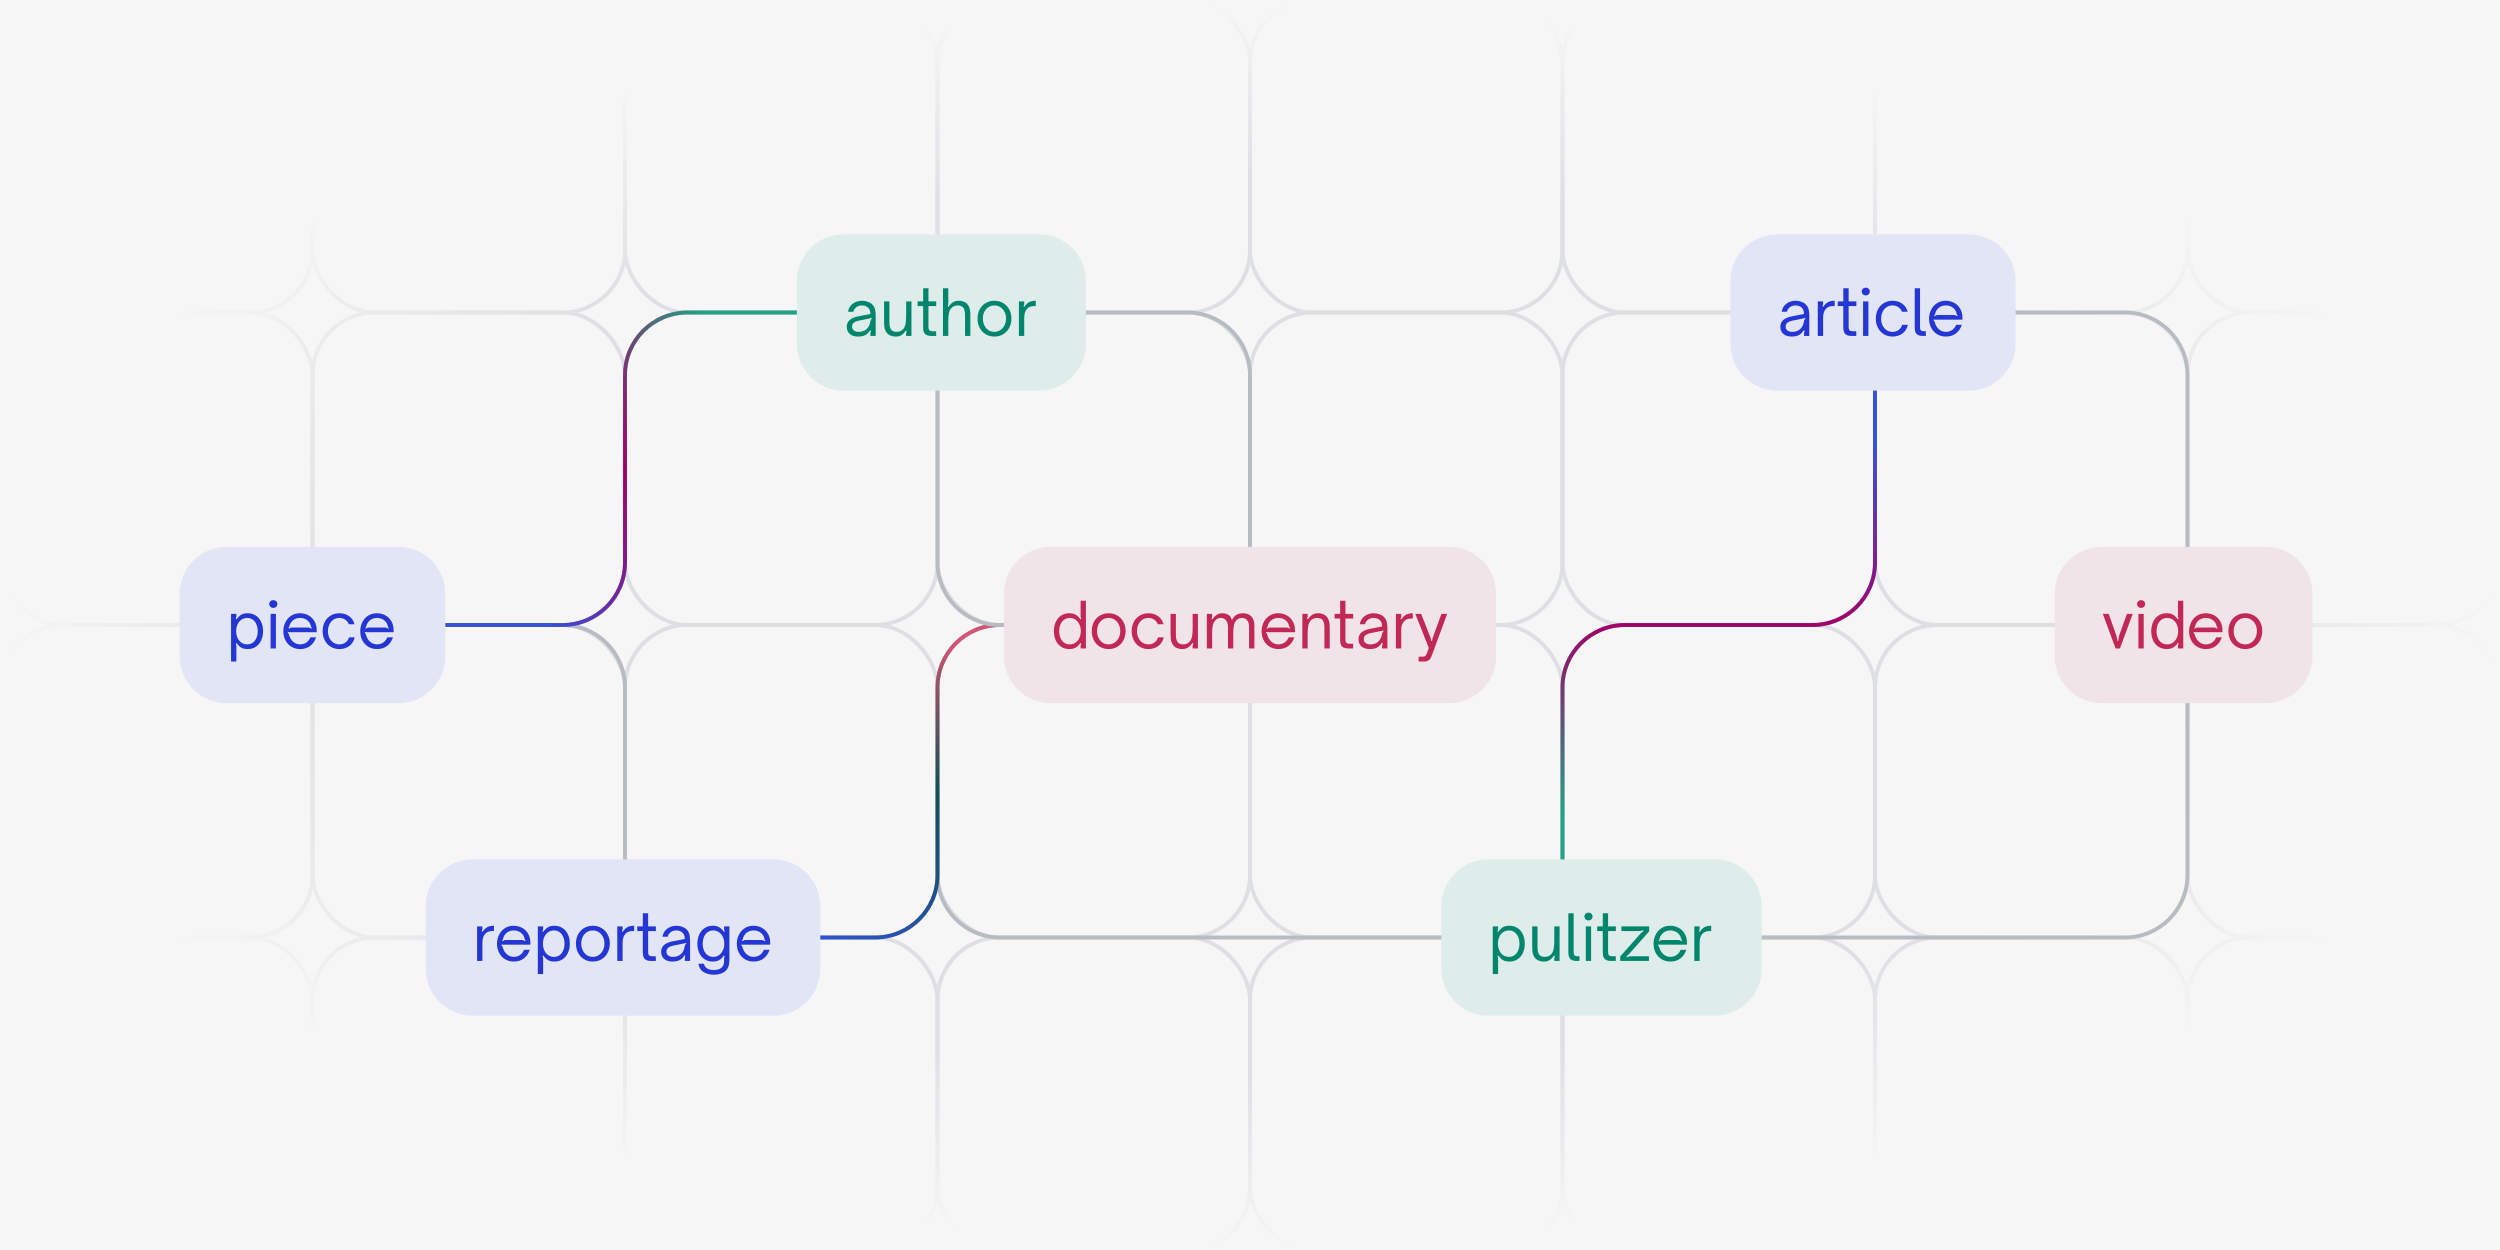 <?xml version="1.0" encoding="UTF-8"?> <svg xmlns="http://www.w3.org/2000/svg" width="640" height="320" viewBox="0 0 640 320" fill="none"><rect width="640" height="320" fill="#F6F6F7"></rect><mask id="mask0_2752_9767" style="mask-type:alpha" maskUnits="userSpaceOnUse" x="0" y="0" width="640" height="320"><rect width="640" height="320" fill="url(#paint0_radial_2752_9767)"></rect></mask><g mask="url(#mask0_2752_9767)"><g opacity="0.4"><rect width="80" height="80" rx="16" stroke="#B7BCC2"></rect><rect x="80" width="80" height="80" rx="16" stroke="#B7BCC2"></rect><rect x="160" width="80" height="80" rx="16" stroke="#B7BCC2"></rect><rect x="240" width="80" height="80" rx="16" stroke="#B7BCC2"></rect><rect x="320" width="80" height="80" rx="16" stroke="#B7BCC2"></rect><rect x="400" width="80" height="80" rx="16" stroke="#B7BCC2"></rect><rect x="480" width="80" height="80" rx="16" stroke="#B7BCC2"></rect><rect x="560" width="80" height="80" rx="16" stroke="#B7BCC2"></rect><rect y="80" width="80" height="80" rx="16" stroke="#B7BCC2"></rect><rect x="80" y="80" width="80" height="80" rx="16" stroke="#B7BCC2"></rect><rect x="160" y="80" width="80" height="80" rx="16" stroke="#B7BCC2"></rect><rect x="240" y="80" width="80" height="80" rx="16" stroke="#B7BCC2"></rect><rect x="320" y="80" width="80" height="80" rx="16" stroke="#B7BCC2"></rect><rect x="400" y="80" width="80" height="80" rx="16" stroke="#B7BCC2"></rect><rect x="480" y="80" width="80" height="80" rx="16" stroke="#B7BCC2"></rect><rect x="560" y="80" width="80" height="80" rx="16" stroke="#B7BCC2"></rect><rect y="160" width="80" height="80" rx="16" stroke="#B7BCC2"></rect><rect x="80" y="160" width="80" height="80" rx="16" stroke="#B7BCC2"></rect><rect x="160" y="160" width="80" height="80" rx="16" stroke="#B7BCC2"></rect><rect x="240" y="160" width="80" height="80" rx="16" stroke="#B7BCC2"></rect><rect x="320" y="160" width="80" height="80" rx="16" stroke="#B7BCC2"></rect><rect x="400" y="160" width="80" height="80" rx="16" stroke="#B7BCC2"></rect><rect x="480" y="160" width="80" height="80" rx="16" stroke="#B7BCC2"></rect><rect x="560" y="160" width="80" height="80" rx="16" stroke="#B7BCC2"></rect><rect y="240" width="80" height="80" rx="16" stroke="#B7BCC2"></rect><rect x="80" y="240" width="80" height="80" rx="16" stroke="#B7BCC2"></rect><rect x="160" y="240" width="80" height="80" rx="16" stroke="#B7BCC2"></rect><rect x="240" y="240" width="80" height="80" rx="16" stroke="#B7BCC2"></rect><rect x="320" y="240" width="80" height="80" rx="16" stroke="#B7BCC2"></rect><rect x="400" y="240" width="80" height="80" rx="16" stroke="#B7BCC2"></rect><rect x="480" y="240" width="80" height="80" rx="16" stroke="#B7BCC2"></rect><rect x="560" y="240" width="80" height="80" rx="16" stroke="#B7BCC2"></rect></g></g><path d="M560 160V224C560 232.837 552.837 240 544 240H400" stroke="#B7BCC2"></path><path d="M560 160V96C560 87.163 552.837 80 544 80H480" stroke="#B7BCC2"></path><path d="M320 160V96C320 87.163 312.837 80 304 80H240" stroke="#B7BCC2"></path><path d="M240 201V224C240 232.837 247.163 240 256 240H400" stroke="#B7BCC2"></path><path d="M240 201V224C240 232.837 232.837 240 224 240H160" stroke="#B7BCC2"></path><path d="M240 201V176C240 167.163 247.163 160 256 160H320" stroke="#B7BCC2"></path><path d="M160 240H224C232.837 240 240 232.837 240 224V176C240 167.163 247.163 160 256 160H320" stroke="url(#paint1_linear_2752_9767)"></path><path d="M160 240V176C160 167.163 152.837 160 144 160H80" stroke="#B7BCC2"></path><path d="M160 123V144C160 152.837 152.837 160 144 160H80" stroke="#B7BCC2"></path><path d="M160 123V96C160 87.163 167.163 80 176 80H240" stroke="#B7BCC2"></path><path d="M400 240V176C400 167.163 407.163 160 416 160H440" stroke="#B7BCC2"></path><path d="M480 80V144C480 152.837 472.837 160 464 160H440" stroke="#B7BCC2"></path><path d="M240 80V144C240 152.837 247.163 160 256 160H320" stroke="#B7BCC2"></path><path d="M80 160H144C152.837 160 160 152.837 160 144V96C160 87.163 167.163 80 176 80H240" stroke="url(#paint2_linear_2752_9767)"></path><path d="M400 240V176C400 167.163 407.163 160 416 160H464C472.837 160 480 152.837 480 144V80" stroke="url(#paint3_linear_2752_9767)"></path><g filter="url(#filter0_b_2752_9767)"><path d="M257 152C257 145.373 262.373 140 269 140H371C377.627 140 383 145.373 383 152V168C383 174.627 377.627 180 371 180H269C262.373 180 257 174.627 257 168V152Z" fill="#F1E4E8"></path><path d="M273.736 166.16C272.957 166.16 272.269 165.968 271.672 165.584C271.075 165.2 270.611 164.661 270.28 163.968C269.96 163.275 269.8 162.48 269.8 161.584C269.8 160.688 269.96 159.893 270.28 159.2C270.611 158.496 271.069 157.952 271.656 157.568C272.253 157.184 272.947 156.992 273.736 156.992C274.387 156.992 274.92 157.109 275.336 157.344C275.763 157.579 276.184 157.979 276.6 158.544L276.824 158.4C276.749 158.304 276.696 158.208 276.664 158.112C276.643 158.005 276.632 157.877 276.632 157.728V153.792H277.992V166H276.632V165.424C276.632 165.275 276.643 165.152 276.664 165.056C276.696 164.949 276.749 164.848 276.824 164.752L276.6 164.608C276.184 165.173 275.763 165.573 275.336 165.808C274.92 166.043 274.387 166.16 273.736 166.16ZM273.864 164.96C274.408 164.96 274.893 164.816 275.32 164.528C275.747 164.24 276.077 163.84 276.312 163.328C276.557 162.805 276.68 162.224 276.68 161.584C276.68 160.933 276.557 160.352 276.312 159.84C276.077 159.328 275.747 158.928 275.32 158.64C274.893 158.341 274.408 158.192 273.864 158.192C273.32 158.192 272.84 158.341 272.424 158.64C272.019 158.928 271.704 159.328 271.48 159.84C271.267 160.352 271.16 160.933 271.16 161.584C271.16 162.224 271.267 162.8 271.48 163.312C271.704 163.824 272.019 164.229 272.424 164.528C272.84 164.816 273.32 164.96 273.864 164.96ZM283.807 166.16C282.975 166.16 282.228 165.963 281.567 165.568C280.916 165.173 280.404 164.624 280.031 163.92C279.668 163.216 279.487 162.421 279.487 161.536C279.487 160.672 279.668 159.893 280.031 159.2C280.404 158.507 280.916 157.968 281.567 157.584C282.228 157.189 282.975 156.992 283.807 156.992C284.639 156.992 285.385 157.189 286.047 157.584C286.708 157.968 287.225 158.507 287.599 159.2C287.972 159.893 288.159 160.672 288.159 161.536C288.159 162.421 287.972 163.216 287.599 163.92C287.236 164.613 286.724 165.163 286.063 165.568C285.401 165.963 284.649 166.16 283.807 166.16ZM283.807 164.96C284.361 164.96 284.863 164.811 285.311 164.512C285.769 164.213 286.127 163.808 286.383 163.296C286.649 162.773 286.783 162.187 286.783 161.536C286.783 160.917 286.655 160.352 286.399 159.84C286.143 159.328 285.785 158.928 285.327 158.64C284.879 158.341 284.372 158.192 283.807 158.192C283.252 158.192 282.745 158.336 282.287 158.624C281.839 158.912 281.487 159.312 281.231 159.824C280.975 160.336 280.847 160.907 280.847 161.536C280.847 162.187 280.975 162.773 281.231 163.296C281.487 163.819 281.839 164.229 282.287 164.528C282.745 164.816 283.252 164.96 283.807 164.96ZM293.994 166.16C293.162 166.16 292.42 165.963 291.77 165.568C291.119 165.173 290.612 164.624 290.25 163.92C289.887 163.216 289.706 162.421 289.706 161.536C289.706 160.672 289.887 159.893 290.25 159.2C290.612 158.507 291.119 157.968 291.77 157.584C292.42 157.189 293.162 156.992 293.994 156.992C294.986 156.992 295.823 157.248 296.506 157.76C297.199 158.261 297.647 158.944 297.85 159.808H296.394C296.223 159.317 295.919 158.928 295.482 158.64C295.055 158.341 294.559 158.192 293.994 158.192C293.439 158.192 292.938 158.336 292.49 158.624C292.052 158.912 291.706 159.312 291.45 159.824C291.194 160.325 291.066 160.896 291.066 161.536C291.066 162.197 291.188 162.789 291.434 163.312C291.69 163.824 292.042 164.229 292.49 164.528C292.938 164.816 293.439 164.96 293.994 164.96C294.602 164.96 295.124 164.795 295.562 164.464C296.01 164.133 296.308 163.696 296.458 163.152H297.914C297.722 164.091 297.268 164.827 296.554 165.36C295.85 165.893 294.996 166.16 293.994 166.16ZM302.691 166.16C301.443 166.16 300.573 165.696 300.083 164.768C299.901 164.416 299.784 164.059 299.731 163.696C299.688 163.323 299.667 162.917 299.667 162.48V157.152H301.027V162.48C301.027 163.419 301.197 164.08 301.539 164.464C301.837 164.795 302.291 164.96 302.899 164.96C303.571 164.96 304.109 164.741 304.515 164.304C304.803 164.005 305.005 163.595 305.123 163.072C305.251 162.549 305.315 161.835 305.315 160.928V157.152H306.675V166H305.315V165.424C305.315 165.275 305.325 165.152 305.347 165.056C305.379 164.949 305.432 164.848 305.507 164.752L305.283 164.608C304.877 165.163 304.477 165.563 304.083 165.808C303.688 166.043 303.224 166.16 302.691 166.16ZM308.949 157.152H310.309V157.728C310.309 157.877 310.293 158.005 310.261 158.112C310.239 158.208 310.191 158.304 310.117 158.4L310.341 158.544C310.746 157.989 311.146 157.595 311.541 157.36C311.935 157.115 312.399 156.992 312.933 156.992C313.541 156.992 314.063 157.136 314.501 157.424C314.938 157.701 315.194 158.101 315.269 158.624H315.477C315.957 157.536 316.858 156.992 318.181 156.992C319.162 156.992 319.898 157.275 320.389 157.84C320.879 158.395 321.125 159.195 321.125 160.24V166H319.765V160.56C319.765 159.803 319.605 159.221 319.285 158.816C318.975 158.4 318.538 158.192 317.973 158.192C317.386 158.192 316.906 158.389 316.533 158.784C316.234 159.104 316.021 159.52 315.892 160.032C315.775 160.544 315.717 161.2 315.717 162V166H314.357V160.56C314.357 159.813 314.191 159.232 313.861 158.816C313.541 158.4 313.103 158.192 312.549 158.192C311.962 158.192 311.482 158.405 311.109 158.832C310.842 159.131 310.639 159.531 310.501 160.032C310.373 160.523 310.309 161.179 310.309 162V166H308.949V157.152ZM327.275 166.16C326.443 166.16 325.696 165.963 325.035 165.568C324.384 165.173 323.878 164.629 323.515 163.936C323.152 163.243 322.971 162.464 322.971 161.6C322.971 160.779 323.142 160.021 323.483 159.328C323.824 158.624 324.315 158.059 324.955 157.632C325.606 157.205 326.368 156.992 327.243 156.992C328 156.992 328.704 157.163 329.355 157.504C330.006 157.845 330.528 158.347 330.923 159.008C331.318 159.659 331.515 160.443 331.515 161.36V161.84H325.195C325.12 161.84 324.971 161.84 324.747 161.84C324.534 161.84 324.336 161.829 324.155 161.808L324.107 162.064C324.203 162.085 324.267 162.123 324.299 162.176C324.342 162.219 324.374 162.299 324.395 162.416C324.427 162.523 324.459 162.624 324.491 162.72C324.715 163.403 325.072 163.947 325.563 164.352C326.064 164.757 326.63 164.96 327.259 164.96C327.899 164.96 328.448 164.789 328.907 164.448C329.366 164.107 329.696 163.675 329.899 163.152H331.355C331.067 164.048 330.576 164.773 329.883 165.328C329.19 165.883 328.32 166.16 327.275 166.16ZM324.427 160.944C324.544 160.837 324.662 160.763 324.779 160.72C324.907 160.667 325.062 160.64 325.243 160.64H329.211C329.414 160.64 329.584 160.667 329.723 160.72C329.862 160.763 329.995 160.837 330.123 160.944L330.299 160.752C330.192 160.677 330.123 160.613 330.091 160.56C330.07 160.496 330.048 160.416 330.027 160.32C329.995 160.128 329.942 159.947 329.867 159.776C329.643 159.275 329.296 158.885 328.827 158.608C328.368 158.331 327.851 158.192 327.275 158.192C326.688 158.192 326.171 158.331 325.723 158.608C325.286 158.885 324.944 159.275 324.699 159.776C324.603 159.979 324.544 160.16 324.523 160.32C324.512 160.416 324.491 160.491 324.459 160.544C324.427 160.597 324.358 160.667 324.251 160.752L324.427 160.944ZM333.402 157.152H334.762V157.728C334.762 157.877 334.746 158.005 334.714 158.112C334.692 158.208 334.644 158.304 334.57 158.4L334.794 158.544C335.199 157.989 335.599 157.595 335.994 157.36C336.388 157.115 336.852 156.992 337.386 156.992C338.634 156.992 339.503 157.456 339.994 158.384C340.175 158.736 340.287 159.099 340.33 159.472C340.383 159.835 340.41 160.235 340.41 160.672V166H339.05V160.672C339.05 159.733 338.879 159.072 338.538 158.688C338.239 158.357 337.786 158.192 337.178 158.192C336.506 158.192 335.967 158.411 335.562 158.848C335.274 159.147 335.066 159.557 334.938 160.08C334.82 160.603 334.762 161.317 334.762 162.224V166H333.402V157.152ZM345.171 166C344.456 166 343.928 165.84 343.587 165.52C343.245 165.2 343.075 164.619 343.075 163.776V158.352H341.651V157.152H343.075V153.792H344.435V157.152H346.419V158.352H344.435V163.504C344.435 163.813 344.456 164.059 344.499 164.24C344.541 164.411 344.637 164.549 344.787 164.656C344.936 164.752 345.171 164.8 345.491 164.8H346.403V166H345.171ZM350.648 166.16C349.763 166.16 349.059 165.936 348.536 165.488C348.024 165.04 347.768 164.427 347.768 163.648C347.768 162.88 348.056 162.272 348.632 161.824C349.101 161.451 349.779 161.173 350.664 160.992L353.816 160.384C353.827 159.701 353.645 159.173 353.272 158.8C352.867 158.395 352.323 158.192 351.64 158.192C351.096 158.192 350.621 158.341 350.216 158.64C349.821 158.928 349.571 159.317 349.464 159.808H348.104C348.253 158.923 348.659 158.235 349.32 157.744C349.992 157.243 350.771 156.992 351.656 156.992C352.179 156.992 352.664 157.072 353.112 157.232C353.56 157.381 353.939 157.605 354.248 157.904C354.653 158.288 354.909 158.731 355.016 159.232C355.123 159.733 355.176 160.251 355.176 160.784V166H353.816V165.584C353.816 165.317 353.869 165.013 353.976 164.672L353.752 164.576C353.464 165.035 353.128 165.392 352.744 165.648C352.477 165.829 352.173 165.957 351.832 166.032C351.501 166.117 351.107 166.16 350.648 166.16ZM350.808 164.96C351.32 164.96 351.789 164.859 352.216 164.656C352.739 164.389 353.123 164.032 353.368 163.584C353.549 163.264 353.667 162.96 353.72 162.672C353.784 162.384 353.821 162.208 353.832 162.144C353.864 161.984 353.907 161.867 353.96 161.792C354.013 161.717 354.093 161.675 354.2 161.664L354.152 161.408L352.088 161.84L350.952 162.064C350.291 162.192 349.805 162.4 349.496 162.688C349.251 162.933 349.128 163.243 349.128 163.616C349.128 164.021 349.277 164.347 349.576 164.592C349.885 164.837 350.296 164.96 350.808 164.96ZM357.355 157.152H358.715V157.728C358.715 157.877 358.699 158.005 358.667 158.112C358.645 158.208 358.597 158.304 358.523 158.4L358.747 158.544C359.109 158 359.509 157.605 359.947 157.36C360.395 157.115 360.949 156.992 361.611 156.992H361.675V158.352H361.211C360.496 158.352 359.925 158.565 359.499 158.992C358.976 159.493 358.715 160.277 358.715 161.344V166H357.355V157.152ZM363.167 168.112H363.999C364.266 168.112 364.469 168.091 364.607 168.048C364.746 168.016 364.869 167.936 364.975 167.808C365.082 167.68 365.189 167.472 365.295 167.184L365.775 165.872L362.319 157.152H363.823L366.159 163.12C366.223 163.28 366.271 163.44 366.303 163.6C366.335 163.749 366.367 163.909 366.399 164.08H366.607C366.65 163.728 366.725 163.408 366.831 163.12L369.007 157.152H370.479L366.559 167.776C366.325 168.405 366.058 168.827 365.759 169.04C365.461 169.253 365.034 169.36 364.479 169.36H363.167V168.112Z" fill="#C22856"></path></g><g filter="url(#filter1_b_2752_9767)"><path d="M46 152C46 145.373 51.373 140 58 140H102C108.627 140 114 145.373 114 152V168C114 174.627 108.627 180 102 180H58C51.373 180 46 174.627 46 168V152Z" fill="#E2E5F5"></path><path d="M63.408 156.992C64.187 156.992 64.875 157.184 65.472 157.568C66.069 157.952 66.528 158.491 66.848 159.184C67.179 159.877 67.344 160.672 67.344 161.568C67.344 162.464 67.179 163.264 66.848 163.968C66.528 164.661 66.069 165.2 65.472 165.584C64.885 165.968 64.197 166.16 63.408 166.16C62.757 166.16 62.219 166.043 61.792 165.808C61.376 165.573 60.96 165.173 60.544 164.608L60.32 164.752C60.395 164.848 60.443 164.949 60.464 165.056C60.496 165.152 60.512 165.275 60.512 165.424V169.36H59.152V157.152H60.512V157.728C60.512 157.877 60.496 158.005 60.464 158.112C60.443 158.208 60.395 158.304 60.32 158.4L60.544 158.544C60.96 157.979 61.376 157.579 61.792 157.344C62.219 157.109 62.757 156.992 63.408 156.992ZM63.28 158.192C62.736 158.192 62.251 158.336 61.824 158.624C61.397 158.912 61.061 159.317 60.816 159.84C60.581 160.352 60.464 160.928 60.464 161.568C60.464 162.219 60.581 162.8 60.816 163.312C61.061 163.824 61.397 164.229 61.824 164.528C62.251 164.816 62.736 164.96 63.28 164.96C63.824 164.96 64.299 164.816 64.704 164.528C65.12 164.229 65.435 163.824 65.648 163.312C65.872 162.8 65.984 162.219 65.984 161.568C65.984 160.928 65.872 160.352 65.648 159.84C65.435 159.328 65.12 158.928 64.704 158.64C64.299 158.341 63.824 158.192 63.28 158.192ZM69.277 166V157.152H70.637V166H69.277ZM69.965 155.632C69.677 155.632 69.431 155.536 69.229 155.344C69.026 155.141 68.925 154.901 68.925 154.624C68.925 154.347 69.026 154.112 69.229 153.92C69.431 153.728 69.677 153.632 69.965 153.632C70.253 153.632 70.498 153.728 70.701 153.92C70.903 154.112 71.005 154.347 71.005 154.624C71.005 154.901 70.903 155.141 70.701 155.344C70.498 155.536 70.253 155.632 69.965 155.632ZM76.838 166.16C76.006 166.16 75.259 165.963 74.598 165.568C73.947 165.173 73.44 164.629 73.078 163.936C72.715 163.243 72.534 162.464 72.534 161.6C72.534 160.779 72.704 160.021 73.046 159.328C73.387 158.624 73.878 158.059 74.518 157.632C75.168 157.205 75.931 156.992 76.806 156.992C77.563 156.992 78.267 157.163 78.918 157.504C79.568 157.845 80.091 158.347 80.486 159.008C80.88 159.659 81.078 160.443 81.078 161.36V161.84H74.758C74.683 161.84 74.534 161.84 74.31 161.84C74.096 161.84 73.899 161.829 73.718 161.808L73.67 162.064C73.766 162.085 73.83 162.123 73.862 162.176C73.904 162.219 73.936 162.299 73.958 162.416C73.99 162.523 74.022 162.624 74.054 162.72C74.278 163.403 74.635 163.947 75.126 164.352C75.627 164.757 76.192 164.96 76.822 164.96C77.462 164.96 78.011 164.789 78.47 164.448C78.928 164.107 79.259 163.675 79.462 163.152H80.918C80.63 164.048 80.139 164.773 79.446 165.328C78.752 165.883 77.883 166.16 76.838 166.16ZM73.99 160.944C74.107 160.837 74.224 160.763 74.342 160.72C74.47 160.667 74.624 160.64 74.806 160.64H78.774C78.976 160.64 79.147 160.667 79.286 160.72C79.424 160.763 79.558 160.837 79.686 160.944L79.862 160.752C79.755 160.677 79.686 160.613 79.654 160.56C79.632 160.496 79.611 160.416 79.59 160.32C79.558 160.128 79.504 159.947 79.43 159.776C79.206 159.275 78.859 158.885 78.39 158.608C77.931 158.331 77.414 158.192 76.838 158.192C76.251 158.192 75.734 158.331 75.286 158.608C74.848 158.885 74.507 159.275 74.262 159.776C74.166 159.979 74.107 160.16 74.086 160.32C74.075 160.416 74.054 160.491 74.022 160.544C73.99 160.597 73.92 160.667 73.814 160.752L73.99 160.944ZM86.884 166.16C86.052 166.16 85.311 165.963 84.66 165.568C84.01 165.173 83.503 164.624 83.14 163.92C82.778 163.216 82.596 162.421 82.596 161.536C82.596 160.672 82.778 159.893 83.14 159.2C83.503 158.507 84.01 157.968 84.66 157.584C85.311 157.189 86.052 156.992 86.884 156.992C87.876 156.992 88.713 157.248 89.396 157.76C90.09 158.261 90.537 158.944 90.74 159.808H89.284C89.114 159.317 88.809 158.928 88.372 158.64C87.945 158.341 87.45 158.192 86.884 158.192C86.329 158.192 85.828 158.336 85.38 158.624C84.943 158.912 84.596 159.312 84.34 159.824C84.084 160.325 83.956 160.896 83.956 161.536C83.956 162.197 84.079 162.789 84.324 163.312C84.58 163.824 84.932 164.229 85.38 164.528C85.828 164.816 86.329 164.96 86.884 164.96C87.492 164.96 88.015 164.795 88.452 164.464C88.9 164.133 89.199 163.696 89.348 163.152H90.804C90.612 164.091 90.159 164.827 89.444 165.36C88.74 165.893 87.887 166.16 86.884 166.16ZM96.525 166.16C95.693 166.16 94.947 165.963 94.285 165.568C93.635 165.173 93.128 164.629 92.765 163.936C92.403 163.243 92.221 162.464 92.221 161.6C92.221 160.779 92.392 160.021 92.733 159.328C93.075 158.624 93.565 158.059 94.205 157.632C94.856 157.205 95.618 156.992 96.493 156.992C97.251 156.992 97.954 157.163 98.605 157.504C99.256 157.845 99.778 158.347 100.173 159.008C100.568 159.659 100.765 160.443 100.765 161.36V161.84H94.445C94.371 161.84 94.221 161.84 93.997 161.84C93.784 161.84 93.587 161.829 93.405 161.808L93.357 162.064C93.453 162.085 93.517 162.123 93.549 162.176C93.592 162.219 93.624 162.299 93.645 162.416C93.677 162.523 93.709 162.624 93.741 162.72C93.965 163.403 94.323 163.947 94.813 164.352C95.314 164.757 95.88 164.96 96.509 164.96C97.149 164.96 97.698 164.789 98.157 164.448C98.616 164.107 98.947 163.675 99.149 163.152H100.605C100.317 164.048 99.826 164.773 99.133 165.328C98.44 165.883 97.57 166.16 96.525 166.16ZM93.677 160.944C93.794 160.837 93.912 160.763 94.029 160.72C94.157 160.667 94.312 160.64 94.493 160.64H98.461C98.664 160.64 98.835 160.667 98.973 160.72C99.112 160.763 99.245 160.837 99.373 160.944L99.549 160.752C99.442 160.677 99.373 160.613 99.341 160.56C99.32 160.496 99.299 160.416 99.277 160.32C99.245 160.128 99.192 159.947 99.117 159.776C98.893 159.275 98.546 158.885 98.077 158.608C97.618 158.331 97.101 158.192 96.525 158.192C95.939 158.192 95.421 158.331 94.973 158.608C94.536 158.885 94.195 159.275 93.949 159.776C93.853 159.979 93.794 160.16 93.773 160.32C93.763 160.416 93.741 160.491 93.709 160.544C93.677 160.597 93.608 160.667 93.501 160.752L93.677 160.944Z" fill="#2436D4"></path></g><g filter="url(#filter2_b_2752_9767)"><path d="M369 232C369 225.373 374.373 220 381 220H439C445.627 220 451 225.373 451 232V248C451 254.627 445.627 260 439 260H381C374.373 260 369 254.627 369 248V232Z" fill="#DEECEA"></path><path d="M386.408 236.992C387.187 236.992 387.875 237.184 388.472 237.568C389.069 237.952 389.528 238.491 389.848 239.184C390.179 239.877 390.344 240.672 390.344 241.568C390.344 242.464 390.179 243.264 389.848 243.968C389.528 244.661 389.069 245.2 388.472 245.584C387.885 245.968 387.197 246.16 386.408 246.16C385.757 246.16 385.219 246.043 384.792 245.808C384.376 245.573 383.96 245.173 383.544 244.608L383.32 244.752C383.395 244.848 383.443 244.949 383.464 245.056C383.496 245.152 383.512 245.275 383.512 245.424V249.36H382.152V237.152H383.512V237.728C383.512 237.877 383.496 238.005 383.464 238.112C383.443 238.208 383.395 238.304 383.32 238.4L383.544 238.544C383.96 237.979 384.376 237.579 384.792 237.344C385.219 237.109 385.757 236.992 386.408 236.992ZM386.28 238.192C385.736 238.192 385.251 238.336 384.824 238.624C384.397 238.912 384.061 239.317 383.816 239.84C383.581 240.352 383.464 240.928 383.464 241.568C383.464 242.219 383.581 242.8 383.816 243.312C384.061 243.824 384.397 244.229 384.824 244.528C385.251 244.816 385.736 244.96 386.28 244.96C386.824 244.96 387.299 244.816 387.704 244.528C388.12 244.229 388.435 243.824 388.648 243.312C388.872 242.8 388.984 242.219 388.984 241.568C388.984 240.928 388.872 240.352 388.648 239.84C388.435 239.328 388.12 238.928 387.704 238.64C387.299 238.341 386.824 238.192 386.28 238.192ZM395.269 246.16C394.021 246.16 393.151 245.696 392.661 244.768C392.479 244.416 392.362 244.059 392.309 243.696C392.266 243.323 392.245 242.917 392.245 242.48V237.152H393.605V242.48C393.605 243.419 393.775 244.08 394.117 244.464C394.415 244.795 394.869 244.96 395.477 244.96C396.149 244.96 396.687 244.741 397.093 244.304C397.381 244.005 397.583 243.595 397.701 243.072C397.829 242.549 397.893 241.835 397.893 240.928V237.152H399.253V246H397.893V245.424C397.893 245.275 397.903 245.152 397.925 245.056C397.957 244.949 398.01 244.848 398.085 244.752L397.861 244.608C397.455 245.163 397.055 245.563 396.661 245.808C396.266 246.043 395.802 246.16 395.269 246.16ZM403.591 246C402.876 246 402.348 245.84 402.007 245.52C401.665 245.2 401.495 244.619 401.495 243.776V233.792H402.855V243.568C402.855 243.877 402.876 244.117 402.919 244.288C402.961 244.448 403.057 244.576 403.207 244.672C403.356 244.757 403.591 244.8 403.911 244.8H404.343V246H403.591ZM405.964 246V237.152H407.324V246H405.964ZM406.652 235.632C406.364 235.632 406.119 235.536 405.916 235.344C405.713 235.141 405.612 234.901 405.612 234.624C405.612 234.347 405.713 234.112 405.916 233.92C406.119 233.728 406.364 233.632 406.652 233.632C406.94 233.632 407.185 233.728 407.388 233.92C407.591 234.112 407.692 234.347 407.692 234.624C407.692 234.901 407.591 235.141 407.388 235.344C407.185 235.536 406.94 235.632 406.652 235.632ZM412.405 246C411.69 246 411.162 245.84 410.821 245.52C410.48 245.2 410.309 244.619 410.309 243.776V238.352H408.885V237.152H410.309V233.792H411.669V237.152H413.653V238.352H411.669V243.504C411.669 243.813 411.69 244.059 411.733 244.24C411.776 244.411 411.872 244.549 412.021 244.656C412.17 244.752 412.405 244.8 412.725 244.8H413.637V246H412.405ZM414.778 244.848L419.53 239.488C419.733 239.253 419.914 239.051 420.074 238.88C420.245 238.709 420.469 238.512 420.746 238.288L420.65 238.096C420.458 238.192 420.277 238.261 420.106 238.304C419.946 238.336 419.754 238.352 419.53 238.352H415.082V237.152H422.186V238.432L417.562 243.648C417.338 243.915 417.146 244.128 416.986 244.288C416.837 244.448 416.624 244.64 416.346 244.864L416.442 245.056C416.634 244.96 416.81 244.896 416.97 244.864C417.141 244.821 417.338 244.8 417.562 244.8H422.138V246H414.778V244.848ZM427.619 246.16C426.787 246.16 426.04 245.963 425.379 245.568C424.728 245.173 424.222 244.629 423.859 243.936C423.496 243.243 423.315 242.464 423.315 241.6C423.315 240.779 423.486 240.021 423.827 239.328C424.168 238.624 424.659 238.059 425.299 237.632C425.95 237.205 426.712 236.992 427.587 236.992C428.344 236.992 429.048 237.163 429.699 237.504C430.35 237.845 430.872 238.347 431.267 239.008C431.662 239.659 431.859 240.443 431.859 241.36V241.84H425.539C425.464 241.84 425.315 241.84 425.091 241.84C424.878 241.84 424.68 241.829 424.499 241.808L424.451 242.064C424.547 242.085 424.611 242.123 424.643 242.176C424.686 242.219 424.718 242.299 424.739 242.416C424.771 242.523 424.803 242.624 424.835 242.72C425.059 243.403 425.416 243.947 425.907 244.352C426.408 244.757 426.974 244.96 427.603 244.96C428.243 244.96 428.792 244.789 429.251 244.448C429.71 244.107 430.04 243.675 430.243 243.152H431.699C431.411 244.048 430.92 244.773 430.227 245.328C429.534 245.883 428.664 246.16 427.619 246.16ZM424.771 240.944C424.888 240.837 425.006 240.763 425.123 240.72C425.251 240.667 425.406 240.64 425.587 240.64H429.555C429.758 240.64 429.928 240.667 430.067 240.72C430.206 240.763 430.339 240.837 430.467 240.944L430.643 240.752C430.536 240.677 430.467 240.613 430.435 240.56C430.414 240.496 430.392 240.416 430.371 240.32C430.339 240.128 430.286 239.947 430.211 239.776C429.987 239.275 429.64 238.885 429.171 238.608C428.712 238.331 428.195 238.192 427.619 238.192C427.032 238.192 426.515 238.331 426.067 238.608C425.63 238.885 425.288 239.275 425.043 239.776C424.947 239.979 424.888 240.16 424.867 240.32C424.856 240.416 424.835 240.491 424.803 240.544C424.771 240.597 424.702 240.667 424.595 240.752L424.771 240.944ZM433.745 237.152H435.105V237.728C435.105 237.877 435.089 238.005 435.057 238.112C435.036 238.208 434.988 238.304 434.913 238.4L435.137 238.544C435.5 238 435.9 237.605 436.337 237.36C436.785 237.115 437.34 236.992 438.001 236.992H438.065V238.352H437.601C436.887 238.352 436.316 238.565 435.889 238.992C435.367 239.493 435.105 240.277 435.105 241.344V246H433.745V237.152Z" fill="#00866D"></path></g><g filter="url(#filter3_b_2752_9767)"><path d="M526 152C526 145.373 531.373 140 538 140H580C586.627 140 592 145.373 592 152V168C592 174.627 586.627 180 580 180H538C531.373 180 526 174.627 526 168V152Z" fill="#F1E4E8"></path><path d="M538.32 157.152H539.824L541.68 162.384C541.808 162.757 541.899 163.115 541.952 163.456C542.005 163.787 542.037 163.995 542.048 164.08H542.24L542.288 163.744C542.373 163.2 542.48 162.747 542.608 162.384L544.496 157.152H545.984L542.704 166H541.584L538.32 157.152ZM547.433 166V157.152H548.793V166H547.433ZM548.121 155.632C547.833 155.632 547.588 155.536 547.385 155.344C547.182 155.141 547.081 154.901 547.081 154.624C547.081 154.347 547.182 154.112 547.385 153.92C547.588 153.728 547.833 153.632 548.121 153.632C548.409 153.632 548.654 153.728 548.857 153.92C549.06 154.112 549.161 154.347 549.161 154.624C549.161 154.901 549.06 155.141 548.857 155.344C548.654 155.536 548.409 155.632 548.121 155.632ZM554.658 166.16C553.879 166.16 553.191 165.968 552.594 165.584C551.997 165.2 551.533 164.661 551.202 163.968C550.882 163.275 550.722 162.48 550.722 161.584C550.722 160.688 550.882 159.893 551.202 159.2C551.533 158.496 551.991 157.952 552.578 157.568C553.175 157.184 553.869 156.992 554.658 156.992C555.309 156.992 555.842 157.109 556.258 157.344C556.685 157.579 557.106 157.979 557.522 158.544L557.746 158.4C557.671 158.304 557.618 158.208 557.586 158.112C557.565 158.005 557.554 157.877 557.554 157.728V153.792H558.914V166H557.554V165.424C557.554 165.275 557.565 165.152 557.586 165.056C557.618 164.949 557.671 164.848 557.746 164.752L557.522 164.608C557.106 165.173 556.685 165.573 556.258 165.808C555.842 166.043 555.309 166.16 554.658 166.16ZM554.786 164.96C555.33 164.96 555.815 164.816 556.242 164.528C556.669 164.24 556.999 163.84 557.234 163.328C557.479 162.805 557.602 162.224 557.602 161.584C557.602 160.933 557.479 160.352 557.234 159.84C556.999 159.328 556.669 158.928 556.242 158.64C555.815 158.341 555.33 158.192 554.786 158.192C554.242 158.192 553.762 158.341 553.346 158.64C552.941 158.928 552.626 159.328 552.402 159.84C552.189 160.352 552.082 160.933 552.082 161.584C552.082 162.224 552.189 162.8 552.402 163.312C552.626 163.824 552.941 164.229 553.346 164.528C553.762 164.816 554.242 164.96 554.786 164.96ZM564.713 166.16C563.881 166.16 563.134 165.963 562.473 165.568C561.822 165.173 561.315 164.629 560.953 163.936C560.59 163.243 560.409 162.464 560.409 161.6C560.409 160.779 560.579 160.021 560.921 159.328C561.262 158.624 561.753 158.059 562.393 157.632C563.043 157.205 563.806 156.992 564.681 156.992C565.438 156.992 566.142 157.163 566.793 157.504C567.443 157.845 567.966 158.347 568.361 159.008C568.755 159.659 568.953 160.443 568.953 161.36V161.84H562.633C562.558 161.84 562.409 161.84 562.185 161.84C561.971 161.84 561.774 161.829 561.593 161.808L561.545 162.064C561.641 162.085 561.705 162.123 561.737 162.176C561.779 162.219 561.811 162.299 561.833 162.416C561.865 162.523 561.897 162.624 561.929 162.72C562.153 163.403 562.51 163.947 563.001 164.352C563.502 164.757 564.067 164.96 564.697 164.96C565.337 164.96 565.886 164.789 566.345 164.448C566.803 164.107 567.134 163.675 567.337 163.152H568.793C568.505 164.048 568.014 164.773 567.321 165.328C566.627 165.883 565.758 166.16 564.713 166.16ZM561.865 160.944C561.982 160.837 562.099 160.763 562.217 160.72C562.345 160.667 562.499 160.64 562.681 160.64H566.649C566.851 160.64 567.022 160.667 567.161 160.72C567.299 160.763 567.433 160.837 567.561 160.944L567.737 160.752C567.63 160.677 567.561 160.613 567.529 160.56C567.507 160.496 567.486 160.416 567.465 160.32C567.433 160.128 567.379 159.947 567.305 159.776C567.081 159.275 566.734 158.885 566.265 158.608C565.806 158.331 565.289 158.192 564.713 158.192C564.126 158.192 563.609 158.331 563.161 158.608C562.723 158.885 562.382 159.275 562.137 159.776C562.041 159.979 561.982 160.16 561.961 160.32C561.95 160.416 561.929 160.491 561.897 160.544C561.865 160.597 561.795 160.667 561.689 160.752L561.865 160.944ZM574.791 166.16C573.959 166.16 573.212 165.963 572.551 165.568C571.9 165.173 571.388 164.624 571.015 163.92C570.652 163.216 570.471 162.421 570.471 161.536C570.471 160.672 570.652 159.893 571.015 159.2C571.388 158.507 571.9 157.968 572.551 157.584C573.212 157.189 573.959 156.992 574.791 156.992C575.623 156.992 576.37 157.189 577.031 157.584C577.692 157.968 578.21 158.507 578.583 159.2C578.956 159.893 579.143 160.672 579.143 161.536C579.143 162.421 578.956 163.216 578.583 163.92C578.22 164.613 577.708 165.163 577.047 165.568C576.386 165.963 575.634 166.16 574.791 166.16ZM574.791 164.96C575.346 164.96 575.847 164.811 576.295 164.512C576.754 164.213 577.111 163.808 577.367 163.296C577.634 162.773 577.767 162.187 577.767 161.536C577.767 160.917 577.639 160.352 577.383 159.84C577.127 159.328 576.77 158.928 576.311 158.64C575.863 158.341 575.356 158.192 574.791 158.192C574.236 158.192 573.73 158.336 573.271 158.624C572.823 158.912 572.471 159.312 572.215 159.824C571.959 160.336 571.831 160.907 571.831 161.536C571.831 162.187 571.959 162.773 572.215 163.296C572.471 163.819 572.823 164.229 573.271 164.528C573.73 164.816 574.236 164.96 574.791 164.96Z" fill="#C22856"></path></g><g filter="url(#filter4_b_2752_9767)"><path d="M109 232C109 225.373 114.373 220 121 220H198C204.627 220 210 225.373 210 232V248C210 254.627 204.627 260 198 260H121C114.373 260 109 254.627 109 248V232Z" fill="#E2E5F5"></path><path d="M122.136 237.152H123.496V237.728C123.496 237.877 123.48 238.005 123.448 238.112C123.427 238.208 123.379 238.304 123.304 238.4L123.528 238.544C123.891 238 124.291 237.605 124.728 237.36C125.176 237.115 125.731 236.992 126.392 236.992H126.456V238.352H125.992C125.277 238.352 124.707 238.565 124.28 238.992C123.757 239.493 123.496 240.277 123.496 241.344V246H122.136V237.152ZM131.541 246.16C130.709 246.16 129.962 245.963 129.301 245.568C128.65 245.173 128.143 244.629 127.781 243.936C127.418 243.243 127.237 242.464 127.237 241.6C127.237 240.779 127.407 240.021 127.749 239.328C128.09 238.624 128.581 238.059 129.221 237.632C129.871 237.205 130.634 236.992 131.509 236.992C132.266 236.992 132.97 237.163 133.621 237.504C134.271 237.845 134.794 238.347 135.189 239.008C135.583 239.659 135.781 240.443 135.781 241.36V241.84H129.461C129.386 241.84 129.237 241.84 129.013 241.84C128.799 241.84 128.602 241.829 128.421 241.808L128.373 242.064C128.469 242.085 128.533 242.123 128.565 242.176C128.607 242.219 128.639 242.299 128.661 242.416C128.693 242.523 128.725 242.624 128.757 242.72C128.981 243.403 129.338 243.947 129.829 244.352C130.33 244.757 130.895 244.96 131.525 244.96C132.165 244.96 132.714 244.789 133.173 244.448C133.631 244.107 133.962 243.675 134.165 243.152H135.621C135.333 244.048 134.842 244.773 134.149 245.328C133.455 245.883 132.586 246.16 131.541 246.16ZM128.693 240.944C128.81 240.837 128.927 240.763 129.045 240.72C129.173 240.667 129.327 240.64 129.509 240.64H133.477C133.679 240.64 133.85 240.667 133.989 240.72C134.127 240.763 134.261 240.837 134.389 240.944L134.565 240.752C134.458 240.677 134.389 240.613 134.357 240.56C134.335 240.496 134.314 240.416 134.293 240.32C134.261 240.128 134.207 239.947 134.133 239.776C133.909 239.275 133.562 238.885 133.093 238.608C132.634 238.331 132.117 238.192 131.541 238.192C130.954 238.192 130.437 238.331 129.989 238.608C129.551 238.885 129.21 239.275 128.965 239.776C128.869 239.979 128.81 240.16 128.789 240.32C128.778 240.416 128.757 240.491 128.725 240.544C128.693 240.597 128.623 240.667 128.517 240.752L128.693 240.944ZM141.939 236.992C142.718 236.992 143.406 237.184 144.003 237.568C144.601 237.952 145.059 238.491 145.379 239.184C145.71 239.877 145.875 240.672 145.875 241.568C145.875 242.464 145.71 243.264 145.379 243.968C145.059 244.661 144.601 245.2 144.003 245.584C143.417 245.968 142.729 246.16 141.939 246.16C141.289 246.16 140.75 246.043 140.323 245.808C139.907 245.573 139.491 245.173 139.075 244.608L138.851 244.752C138.926 244.848 138.974 244.949 138.995 245.056C139.027 245.152 139.043 245.275 139.043 245.424V249.36H137.683V237.152H139.043V237.728C139.043 237.877 139.027 238.005 138.995 238.112C138.974 238.208 138.926 238.304 138.851 238.4L139.075 238.544C139.491 237.979 139.907 237.579 140.323 237.344C140.75 237.109 141.289 236.992 141.939 236.992ZM141.811 238.192C141.267 238.192 140.782 238.336 140.355 238.624C139.929 238.912 139.593 239.317 139.347 239.84C139.113 240.352 138.995 240.928 138.995 241.568C138.995 242.219 139.113 242.8 139.347 243.312C139.593 243.824 139.929 244.229 140.355 244.528C140.782 244.816 141.267 244.96 141.811 244.96C142.355 244.96 142.83 244.816 143.235 244.528C143.651 244.229 143.966 243.824 144.179 243.312C144.403 242.8 144.515 242.219 144.515 241.568C144.515 240.928 144.403 240.352 144.179 239.84C143.966 239.328 143.651 238.928 143.235 238.64C142.83 238.341 142.355 238.192 141.811 238.192ZM151.76 246.16C150.928 246.16 150.181 245.963 149.52 245.568C148.869 245.173 148.357 244.624 147.984 243.92C147.621 243.216 147.44 242.421 147.44 241.536C147.44 240.672 147.621 239.893 147.984 239.2C148.357 238.507 148.869 237.968 149.52 237.584C150.181 237.189 150.928 236.992 151.76 236.992C152.592 236.992 153.339 237.189 154 237.584C154.661 237.968 155.179 238.507 155.552 239.2C155.925 239.893 156.112 240.672 156.112 241.536C156.112 242.421 155.925 243.216 155.552 243.92C155.189 244.613 154.677 245.163 154.016 245.568C153.355 245.963 152.603 246.16 151.76 246.16ZM151.76 244.96C152.315 244.96 152.816 244.811 153.264 244.512C153.723 244.213 154.08 243.808 154.336 243.296C154.603 242.773 154.736 242.187 154.736 241.536C154.736 240.917 154.608 240.352 154.352 239.84C154.096 239.328 153.739 238.928 153.28 238.64C152.832 238.341 152.325 238.192 151.76 238.192C151.205 238.192 150.699 238.336 150.24 238.624C149.792 238.912 149.44 239.312 149.184 239.824C148.928 240.336 148.8 240.907 148.8 241.536C148.8 242.187 148.928 242.773 149.184 243.296C149.44 243.819 149.792 244.229 150.24 244.528C150.699 244.816 151.205 244.96 151.76 244.96ZM158.027 237.152H159.387V237.728C159.387 237.877 159.371 238.005 159.339 238.112C159.317 238.208 159.269 238.304 159.195 238.4L159.419 238.544C159.781 238 160.181 237.605 160.619 237.36C161.067 237.115 161.621 236.992 162.283 236.992H162.347V238.352H161.883C161.168 238.352 160.597 238.565 160.171 238.992C159.648 239.493 159.387 240.277 159.387 241.344V246H158.027V237.152ZM166.655 246C165.94 246 165.412 245.84 165.071 245.52C164.73 245.2 164.559 244.619 164.559 243.776V238.352H163.135V237.152H164.559V233.792H165.919V237.152H167.903V238.352H165.919V243.504C165.919 243.813 165.94 244.059 165.983 244.24C166.026 244.411 166.122 244.549 166.271 244.656C166.42 244.752 166.655 244.8 166.975 244.8H167.887V246H166.655ZM172.132 246.16C171.247 246.16 170.543 245.936 170.02 245.488C169.508 245.04 169.252 244.427 169.252 243.648C169.252 242.88 169.54 242.272 170.116 241.824C170.586 241.451 171.263 241.173 172.148 240.992L175.3 240.384C175.311 239.701 175.13 239.173 174.756 238.8C174.351 238.395 173.807 238.192 173.124 238.192C172.58 238.192 172.106 238.341 171.7 238.64C171.306 238.928 171.055 239.317 170.948 239.808H169.588C169.738 238.923 170.143 238.235 170.804 237.744C171.476 237.243 172.255 236.992 173.14 236.992C173.663 236.992 174.148 237.072 174.596 237.232C175.044 237.381 175.423 237.605 175.732 237.904C176.138 238.288 176.394 238.731 176.5 239.232C176.607 239.733 176.66 240.251 176.66 240.784V246H175.3V245.584C175.3 245.317 175.354 245.013 175.46 244.672L175.236 244.576C174.948 245.035 174.612 245.392 174.228 245.648C173.962 245.829 173.658 245.957 173.316 246.032C172.986 246.117 172.591 246.16 172.132 246.16ZM172.292 244.96C172.804 244.96 173.274 244.859 173.7 244.656C174.223 244.389 174.607 244.032 174.852 243.584C175.034 243.264 175.151 242.96 175.204 242.672C175.268 242.384 175.306 242.208 175.316 242.144C175.348 241.984 175.391 241.867 175.444 241.792C175.498 241.717 175.578 241.675 175.684 241.664L175.636 241.408L173.572 241.84L172.436 242.064C171.775 242.192 171.29 242.4 170.98 242.688C170.735 242.933 170.612 243.243 170.612 243.616C170.612 244.021 170.762 244.347 171.06 244.592C171.37 244.837 171.78 244.96 172.292 244.96ZM182.743 249.52C181.73 249.52 180.855 249.301 180.119 248.864C179.394 248.427 178.951 247.712 178.791 246.72H180.183C180.46 247.787 181.308 248.32 182.727 248.32C184.487 248.32 185.367 247.531 185.367 245.952V245.424C185.367 245.232 185.378 245.099 185.399 245.024C185.42 244.949 185.474 244.859 185.559 244.752L185.335 244.608C184.919 245.173 184.498 245.573 184.071 245.808C183.655 246.043 183.122 246.16 182.471 246.16C181.692 246.16 181.004 245.968 180.407 245.584C179.81 245.2 179.346 244.667 179.015 243.984C178.695 243.291 178.535 242.501 178.535 241.616C178.535 240.709 178.695 239.909 179.015 239.216C179.346 238.512 179.804 237.968 180.391 237.584C180.988 237.189 181.676 236.992 182.455 236.992C183.116 236.992 183.655 237.109 184.071 237.344C184.498 237.579 184.919 237.979 185.335 238.544L185.559 238.4C185.484 238.304 185.431 238.208 185.399 238.112C185.378 238.005 185.367 237.877 185.367 237.728V237.152H186.727V245.696C186.727 247.061 186.375 248.037 185.671 248.624C184.967 249.221 183.991 249.52 182.743 249.52ZM182.599 244.96C183.143 244.96 183.628 244.816 184.055 244.528C184.482 244.229 184.812 243.824 185.047 243.312C185.292 242.8 185.415 242.219 185.415 241.568C185.415 240.928 185.292 240.352 185.047 239.84C184.812 239.328 184.476 238.928 184.039 238.64C183.612 238.341 183.132 238.192 182.599 238.192C182.055 238.192 181.575 238.341 181.159 238.64C180.754 238.928 180.439 239.328 180.215 239.84C180.002 240.352 179.895 240.928 179.895 241.568C179.895 242.219 180.002 242.8 180.215 243.312C180.439 243.824 180.754 244.229 181.159 244.528C181.575 244.816 182.055 244.96 182.599 244.96ZM192.931 246.16C192.099 246.16 191.353 245.963 190.691 245.568C190.041 245.173 189.534 244.629 189.171 243.936C188.809 243.243 188.627 242.464 188.627 241.6C188.627 240.779 188.798 240.021 189.139 239.328C189.481 238.624 189.971 238.059 190.611 237.632C191.262 237.205 192.025 236.992 192.899 236.992C193.657 236.992 194.361 237.163 195.011 237.504C195.662 237.845 196.185 238.347 196.579 239.008C196.974 239.659 197.171 240.443 197.171 241.36V241.84H190.851C190.777 241.84 190.627 241.84 190.403 241.84C190.19 241.84 189.993 241.829 189.811 241.808L189.763 242.064C189.859 242.085 189.923 242.123 189.955 242.176C189.998 242.219 190.03 242.299 190.051 242.416C190.083 242.523 190.115 242.624 190.147 242.72C190.371 243.403 190.729 243.947 191.219 244.352C191.721 244.757 192.286 244.96 192.915 244.96C193.555 244.96 194.105 244.789 194.563 244.448C195.022 244.107 195.353 243.675 195.555 243.152H197.011C196.723 244.048 196.233 244.773 195.539 245.328C194.846 245.883 193.977 246.16 192.931 246.16ZM190.083 240.944C190.201 240.837 190.318 240.763 190.435 240.72C190.563 240.667 190.718 240.64 190.899 240.64H194.867C195.07 240.64 195.241 240.667 195.379 240.72C195.518 240.763 195.651 240.837 195.779 240.944L195.955 240.752C195.849 240.677 195.779 240.613 195.747 240.56C195.726 240.496 195.705 240.416 195.683 240.32C195.651 240.128 195.598 239.947 195.523 239.776C195.299 239.275 194.953 238.885 194.483 238.608C194.025 238.331 193.507 238.192 192.931 238.192C192.345 238.192 191.827 238.331 191.379 238.608C190.942 238.885 190.601 239.275 190.355 239.776C190.259 239.979 190.201 240.16 190.179 240.32C190.169 240.416 190.147 240.491 190.115 240.544C190.083 240.597 190.014 240.667 189.907 240.752L190.083 240.944Z" fill="#2436D4"></path></g><g filter="url(#filter5_b_2752_9767)"><path d="M204 72C204 65.373 209.373 60 216 60H266C272.627 60 278 65.373 278 72V88C278 94.627 272.627 100 266 100H216C209.373 100 204 94.627 204 88V72Z" fill="#DEECEA"></path><path d="M219.648 86.16C218.763 86.16 218.059 85.936 217.536 85.488C217.024 85.04 216.768 84.427 216.768 83.648C216.768 82.88 217.056 82.272 217.632 81.824C218.101 81.451 218.779 81.173 219.664 80.992L222.816 80.384C222.827 79.701 222.645 79.173 222.272 78.8C221.867 78.395 221.323 78.192 220.64 78.192C220.096 78.192 219.621 78.341 219.216 78.64C218.821 78.928 218.571 79.317 218.464 79.808H217.104C217.253 78.923 217.659 78.235 218.32 77.744C218.992 77.243 219.771 76.992 220.656 76.992C221.179 76.992 221.664 77.072 222.112 77.232C222.56 77.381 222.939 77.605 223.248 77.904C223.653 78.288 223.909 78.731 224.016 79.232C224.123 79.733 224.176 80.251 224.176 80.784V86H222.816V85.584C222.816 85.317 222.869 85.013 222.976 84.672L222.752 84.576C222.464 85.035 222.128 85.392 221.744 85.648C221.477 85.829 221.173 85.957 220.832 86.032C220.501 86.117 220.107 86.16 219.648 86.16ZM219.808 84.96C220.32 84.96 220.789 84.859 221.216 84.656C221.739 84.389 222.123 84.032 222.368 83.584C222.549 83.264 222.667 82.96 222.72 82.672C222.784 82.384 222.821 82.208 222.832 82.144C222.864 81.984 222.907 81.867 222.96 81.792C223.013 81.717 223.093 81.675 223.2 81.664L223.152 81.408L221.088 81.84L219.952 82.064C219.291 82.192 218.805 82.4 218.496 82.688C218.251 82.933 218.128 83.243 218.128 83.616C218.128 84.021 218.277 84.347 218.576 84.592C218.885 84.837 219.296 84.96 219.808 84.96ZM229.347 86.16C228.099 86.16 227.229 85.696 226.739 84.768C226.557 84.416 226.44 84.059 226.387 83.696C226.344 83.323 226.323 82.917 226.323 82.48V77.152H227.683V82.48C227.683 83.419 227.853 84.08 228.195 84.464C228.493 84.795 228.947 84.96 229.555 84.96C230.227 84.96 230.765 84.741 231.171 84.304C231.459 84.005 231.661 83.595 231.779 83.072C231.907 82.549 231.971 81.835 231.971 80.928V77.152H233.331V86H231.971V85.424C231.971 85.275 231.981 85.152 232.003 85.056C232.035 84.949 232.088 84.848 232.163 84.752L231.939 84.608C231.533 85.163 231.133 85.563 230.739 85.808C230.344 86.043 229.88 86.16 229.347 86.16ZM238.421 86C237.706 86 237.178 85.84 236.837 85.52C236.495 85.2 236.325 84.619 236.325 83.776V78.352H234.901V77.152H236.325V73.792H237.685V77.152H239.669V78.352H237.685V83.504C237.685 83.813 237.706 84.059 237.749 84.24C237.791 84.411 237.887 84.549 238.037 84.656C238.186 84.752 238.421 84.8 238.741 84.8H239.653V86H238.421ZM241.402 73.792H242.762V77.728C242.762 77.877 242.746 78.005 242.714 78.112C242.693 78.208 242.645 78.304 242.57 78.4L242.794 78.544C243.199 77.989 243.599 77.595 243.994 77.36C244.389 77.115 244.853 76.992 245.386 76.992C246.634 76.992 247.503 77.456 247.994 78.384C248.175 78.736 248.287 79.099 248.33 79.472C248.383 79.835 248.41 80.235 248.41 80.672V86H247.05V80.672C247.05 79.733 246.879 79.072 246.538 78.688C246.239 78.357 245.786 78.192 245.178 78.192C244.506 78.192 243.967 78.411 243.562 78.848C243.274 79.147 243.066 79.557 242.938 80.08C242.821 80.603 242.762 81.317 242.762 82.224V86H241.402V73.792ZM254.572 86.16C253.74 86.16 252.994 85.963 252.332 85.568C251.682 85.173 251.17 84.624 250.796 83.92C250.434 83.216 250.252 82.421 250.252 81.536C250.252 80.672 250.434 79.893 250.796 79.2C251.17 78.507 251.682 77.968 252.332 77.584C252.994 77.189 253.74 76.992 254.572 76.992C255.404 76.992 256.151 77.189 256.812 77.584C257.474 77.968 257.991 78.507 258.364 79.2C258.738 79.893 258.924 80.672 258.924 81.536C258.924 82.421 258.738 83.216 258.364 83.92C258.002 84.613 257.49 85.163 256.828 85.568C256.167 85.963 255.415 86.16 254.572 86.16ZM254.572 84.96C255.127 84.96 255.628 84.811 256.076 84.512C256.535 84.213 256.892 83.808 257.148 83.296C257.415 82.773 257.548 82.187 257.548 81.536C257.548 80.917 257.42 80.352 257.164 79.84C256.908 79.328 256.551 78.928 256.092 78.64C255.644 78.341 255.138 78.192 254.572 78.192C254.018 78.192 253.511 78.336 253.052 78.624C252.604 78.912 252.252 79.312 251.996 79.824C251.74 80.336 251.612 80.907 251.612 81.536C251.612 82.187 251.74 82.773 251.996 83.296C252.252 83.819 252.604 84.229 253.052 84.528C253.511 84.816 254.018 84.96 254.572 84.96ZM260.839 77.152H262.199V77.728C262.199 77.877 262.183 78.005 262.151 78.112C262.13 78.208 262.082 78.304 262.007 78.4L262.231 78.544C262.594 78 262.994 77.605 263.431 77.36C263.879 77.115 264.434 76.992 265.095 76.992H265.159V78.352H264.695C263.98 78.352 263.41 78.565 262.983 78.992C262.46 79.493 262.199 80.277 262.199 81.344V86H260.839V77.152Z" fill="#00866D"></path></g><g filter="url(#filter6_b_2752_9767)"><path d="M443 72C443 65.373 448.373 60 455 60H504C510.627 60 516 65.373 516 72V88C516 94.627 510.627 100 504 100H455C448.373 100 443 94.627 443 88V72Z" fill="#E2E5F5"></path><path d="M458.648 86.16C457.763 86.16 457.059 85.936 456.536 85.488C456.024 85.04 455.768 84.427 455.768 83.648C455.768 82.88 456.056 82.272 456.632 81.824C457.101 81.451 457.779 81.173 458.664 80.992L461.816 80.384C461.827 79.701 461.645 79.173 461.272 78.8C460.867 78.395 460.323 78.192 459.64 78.192C459.096 78.192 458.621 78.341 458.216 78.64C457.821 78.928 457.571 79.317 457.464 79.808H456.104C456.253 78.923 456.659 78.235 457.32 77.744C457.992 77.243 458.771 76.992 459.656 76.992C460.179 76.992 460.664 77.072 461.112 77.232C461.56 77.381 461.939 77.605 462.248 77.904C462.653 78.288 462.909 78.731 463.016 79.232C463.123 79.733 463.176 80.251 463.176 80.784V86H461.816V85.584C461.816 85.317 461.869 85.013 461.976 84.672L461.752 84.576C461.464 85.035 461.128 85.392 460.744 85.648C460.477 85.829 460.173 85.957 459.832 86.032C459.501 86.117 459.107 86.16 458.648 86.16ZM458.808 84.96C459.32 84.96 459.789 84.859 460.216 84.656C460.739 84.389 461.123 84.032 461.368 83.584C461.549 83.264 461.667 82.96 461.72 82.672C461.784 82.384 461.821 82.208 461.832 82.144C461.864 81.984 461.907 81.867 461.96 81.792C462.013 81.717 462.093 81.675 462.2 81.664L462.152 81.408L460.088 81.84L458.952 82.064C458.291 82.192 457.805 82.4 457.496 82.688C457.251 82.933 457.128 83.243 457.128 83.616C457.128 84.021 457.277 84.347 457.576 84.592C457.885 84.837 458.296 84.96 458.808 84.96ZM465.355 77.152H466.715V77.728C466.715 77.877 466.699 78.005 466.667 78.112C466.645 78.208 466.597 78.304 466.523 78.4L466.747 78.544C467.109 78 467.509 77.605 467.947 77.36C468.395 77.115 468.949 76.992 469.611 76.992H469.675V78.352H469.211C468.496 78.352 467.925 78.565 467.499 78.992C466.976 79.493 466.715 80.277 466.715 81.344V86H465.355V77.152ZM473.983 86C473.269 86 472.741 85.84 472.399 85.52C472.058 85.2 471.887 84.619 471.887 83.776V78.352H470.463V77.152H471.887V73.792H473.247V77.152H475.231V78.352H473.247V83.504C473.247 83.813 473.269 84.059 473.311 84.24C473.354 84.411 473.45 84.549 473.599 84.656C473.749 84.752 473.983 84.8 474.303 84.8H475.215V86H473.983ZM476.949 86V77.152H478.309V86H476.949ZM477.637 75.632C477.349 75.632 477.103 75.536 476.901 75.344C476.698 75.141 476.597 74.901 476.597 74.624C476.597 74.347 476.698 74.112 476.901 73.92C477.103 73.728 477.349 73.632 477.637 73.632C477.925 73.632 478.17 73.728 478.373 73.92C478.575 74.112 478.677 74.347 478.677 74.624C478.677 74.901 478.575 75.141 478.373 75.344C478.17 75.536 477.925 75.632 477.637 75.632ZM484.494 86.16C483.662 86.16 482.92 85.963 482.27 85.568C481.619 85.173 481.112 84.624 480.75 83.92C480.387 83.216 480.206 82.421 480.206 81.536C480.206 80.672 480.387 79.893 480.75 79.2C481.112 78.507 481.619 77.968 482.27 77.584C482.92 77.189 483.662 76.992 484.494 76.992C485.486 76.992 486.323 77.248 487.006 77.76C487.699 78.261 488.147 78.944 488.35 79.808H486.894C486.723 79.317 486.419 78.928 485.982 78.64C485.555 78.341 485.059 78.192 484.494 78.192C483.939 78.192 483.438 78.336 482.99 78.624C482.552 78.912 482.206 79.312 481.95 79.824C481.694 80.325 481.566 80.896 481.566 81.536C481.566 82.197 481.688 82.789 481.934 83.312C482.19 83.824 482.542 84.229 482.99 84.528C483.438 84.816 483.939 84.96 484.494 84.96C485.102 84.96 485.624 84.795 486.062 84.464C486.51 84.133 486.808 83.696 486.958 83.152H488.414C488.222 84.091 487.768 84.827 487.054 85.36C486.35 85.893 485.496 86.16 484.494 86.16ZM492.263 86C491.548 86 491.02 85.84 490.679 85.52C490.337 85.2 490.167 84.619 490.167 83.776V73.792H491.527V83.568C491.527 83.877 491.548 84.117 491.591 84.288C491.633 84.448 491.729 84.576 491.879 84.672C492.028 84.757 492.263 84.8 492.583 84.8H493.015V86H492.263ZM498.15 86.16C497.318 86.16 496.571 85.963 495.91 85.568C495.259 85.173 494.753 84.629 494.39 83.936C494.027 83.243 493.846 82.464 493.846 81.6C493.846 80.779 494.017 80.021 494.358 79.328C494.699 78.624 495.19 78.059 495.83 77.632C496.481 77.205 497.243 76.992 498.118 76.992C498.875 76.992 499.579 77.163 500.23 77.504C500.881 77.845 501.403 78.347 501.798 79.008C502.193 79.659 502.39 80.443 502.39 81.36V81.84H496.07C495.995 81.84 495.846 81.84 495.622 81.84C495.409 81.84 495.211 81.829 495.03 81.808L494.982 82.064C495.078 82.085 495.142 82.123 495.174 82.176C495.217 82.219 495.249 82.299 495.27 82.416C495.302 82.523 495.334 82.624 495.366 82.72C495.59 83.403 495.947 83.947 496.438 84.352C496.939 84.757 497.505 84.96 498.134 84.96C498.774 84.96 499.323 84.789 499.782 84.448C500.241 84.107 500.571 83.675 500.774 83.152H502.23C501.942 84.048 501.451 84.773 500.758 85.328C500.065 85.883 499.195 86.16 498.15 86.16ZM495.302 80.944C495.419 80.837 495.537 80.763 495.654 80.72C495.782 80.667 495.937 80.64 496.118 80.64H500.086C500.289 80.64 500.459 80.667 500.598 80.72C500.737 80.763 500.87 80.837 500.998 80.944L501.174 80.752C501.067 80.677 500.998 80.613 500.966 80.56C500.945 80.496 500.923 80.416 500.902 80.32C500.87 80.128 500.817 79.947 500.742 79.776C500.518 79.275 500.171 78.885 499.702 78.608C499.243 78.331 498.726 78.192 498.15 78.192C497.563 78.192 497.046 78.331 496.598 78.608C496.161 78.885 495.819 79.275 495.574 79.776C495.478 79.979 495.419 80.16 495.398 80.32C495.387 80.416 495.366 80.491 495.334 80.544C495.302 80.597 495.233 80.667 495.126 80.752L495.302 80.944Z" fill="#2436D4"></path></g><defs><filter id="filter0_b_2752_9767" x="217" y="100" width="206" height="120" filterUnits="userSpaceOnUse" color-interpolation-filters="sRGB"><feFlood flood-opacity="0" result="BackgroundImageFix"></feFlood><feGaussianBlur in="BackgroundImageFix" stdDeviation="20"></feGaussianBlur><feComposite in2="SourceAlpha" operator="in" result="effect1_backgroundBlur_2752_9767"></feComposite><feBlend mode="normal" in="SourceGraphic" in2="effect1_backgroundBlur_2752_9767" result="shape"></feBlend></filter><filter id="filter1_b_2752_9767" x="6" y="100" width="148" height="120" filterUnits="userSpaceOnUse" color-interpolation-filters="sRGB"><feFlood flood-opacity="0" result="BackgroundImageFix"></feFlood><feGaussianBlur in="BackgroundImageFix" stdDeviation="20"></feGaussianBlur><feComposite in2="SourceAlpha" operator="in" result="effect1_backgroundBlur_2752_9767"></feComposite><feBlend mode="normal" in="SourceGraphic" in2="effect1_backgroundBlur_2752_9767" result="shape"></feBlend></filter><filter id="filter2_b_2752_9767" x="329" y="180" width="162" height="120" filterUnits="userSpaceOnUse" color-interpolation-filters="sRGB"><feFlood flood-opacity="0" result="BackgroundImageFix"></feFlood><feGaussianBlur in="BackgroundImageFix" stdDeviation="20"></feGaussianBlur><feComposite in2="SourceAlpha" operator="in" result="effect1_backgroundBlur_2752_9767"></feComposite><feBlend mode="normal" in="SourceGraphic" in2="effect1_backgroundBlur_2752_9767" result="shape"></feBlend></filter><filter id="filter3_b_2752_9767" x="486" y="100" width="146" height="120" filterUnits="userSpaceOnUse" color-interpolation-filters="sRGB"><feFlood flood-opacity="0" result="BackgroundImageFix"></feFlood><feGaussianBlur in="BackgroundImageFix" stdDeviation="20"></feGaussianBlur><feComposite in2="SourceAlpha" operator="in" result="effect1_backgroundBlur_2752_9767"></feComposite><feBlend mode="normal" in="SourceGraphic" in2="effect1_backgroundBlur_2752_9767" result="shape"></feBlend></filter><filter id="filter4_b_2752_9767" x="69" y="180" width="181" height="120" filterUnits="userSpaceOnUse" color-interpolation-filters="sRGB"><feFlood flood-opacity="0" result="BackgroundImageFix"></feFlood><feGaussianBlur in="BackgroundImageFix" stdDeviation="20"></feGaussianBlur><feComposite in2="SourceAlpha" operator="in" result="effect1_backgroundBlur_2752_9767"></feComposite><feBlend mode="normal" in="SourceGraphic" in2="effect1_backgroundBlur_2752_9767" result="shape"></feBlend></filter><filter id="filter5_b_2752_9767" x="164" y="20" width="154" height="120" filterUnits="userSpaceOnUse" color-interpolation-filters="sRGB"><feFlood flood-opacity="0" result="BackgroundImageFix"></feFlood><feGaussianBlur in="BackgroundImageFix" stdDeviation="20"></feGaussianBlur><feComposite in2="SourceAlpha" operator="in" result="effect1_backgroundBlur_2752_9767"></feComposite><feBlend mode="normal" in="SourceGraphic" in2="effect1_backgroundBlur_2752_9767" result="shape"></feBlend></filter><filter id="filter6_b_2752_9767" x="403" y="20" width="153" height="120" filterUnits="userSpaceOnUse" color-interpolation-filters="sRGB"><feFlood flood-opacity="0" result="BackgroundImageFix"></feFlood><feGaussianBlur in="BackgroundImageFix" stdDeviation="20"></feGaussianBlur><feComposite in2="SourceAlpha" operator="in" result="effect1_backgroundBlur_2752_9767"></feComposite><feBlend mode="normal" in="SourceGraphic" in2="effect1_backgroundBlur_2752_9767" result="shape"></feBlend></filter><radialGradient id="paint0_radial_2752_9767" cx="0" cy="0" r="1" gradientUnits="userSpaceOnUse" gradientTransform="translate(320 160) rotate(90) scale(160 320)"><stop offset="0.705" stop-color="white"></stop><stop offset="1" stop-color="white" stop-opacity="0"></stop></radialGradient><linearGradient id="paint1_linear_2752_9767" x1="270.5" y1="160" x2="203.5" y2="240" gradientUnits="userSpaceOnUse"><stop offset="0.2" stop-color="#D55471"></stop><stop offset="0.5" stop-color="#125054"></stop><stop offset="1" stop-color="#3452DB"></stop></linearGradient><linearGradient id="paint2_linear_2752_9767" x1="240" y1="80" x2="80" y2="160" gradientUnits="userSpaceOnUse"><stop offset="0.3" stop-color="#22A286"></stop><stop offset="0.5" stop-color="#A10269"></stop><stop offset="0.7" stop-color="#3452DB"></stop></linearGradient><linearGradient id="paint3_linear_2752_9767" x1="440" y1="80" x2="440" y2="240" gradientUnits="userSpaceOnUse"><stop offset="0.2" stop-color="#3452DB"></stop><stop offset="0.5" stop-color="#A10269"></stop><stop offset="0.8" stop-color="#22A286"></stop></linearGradient></defs></svg> 